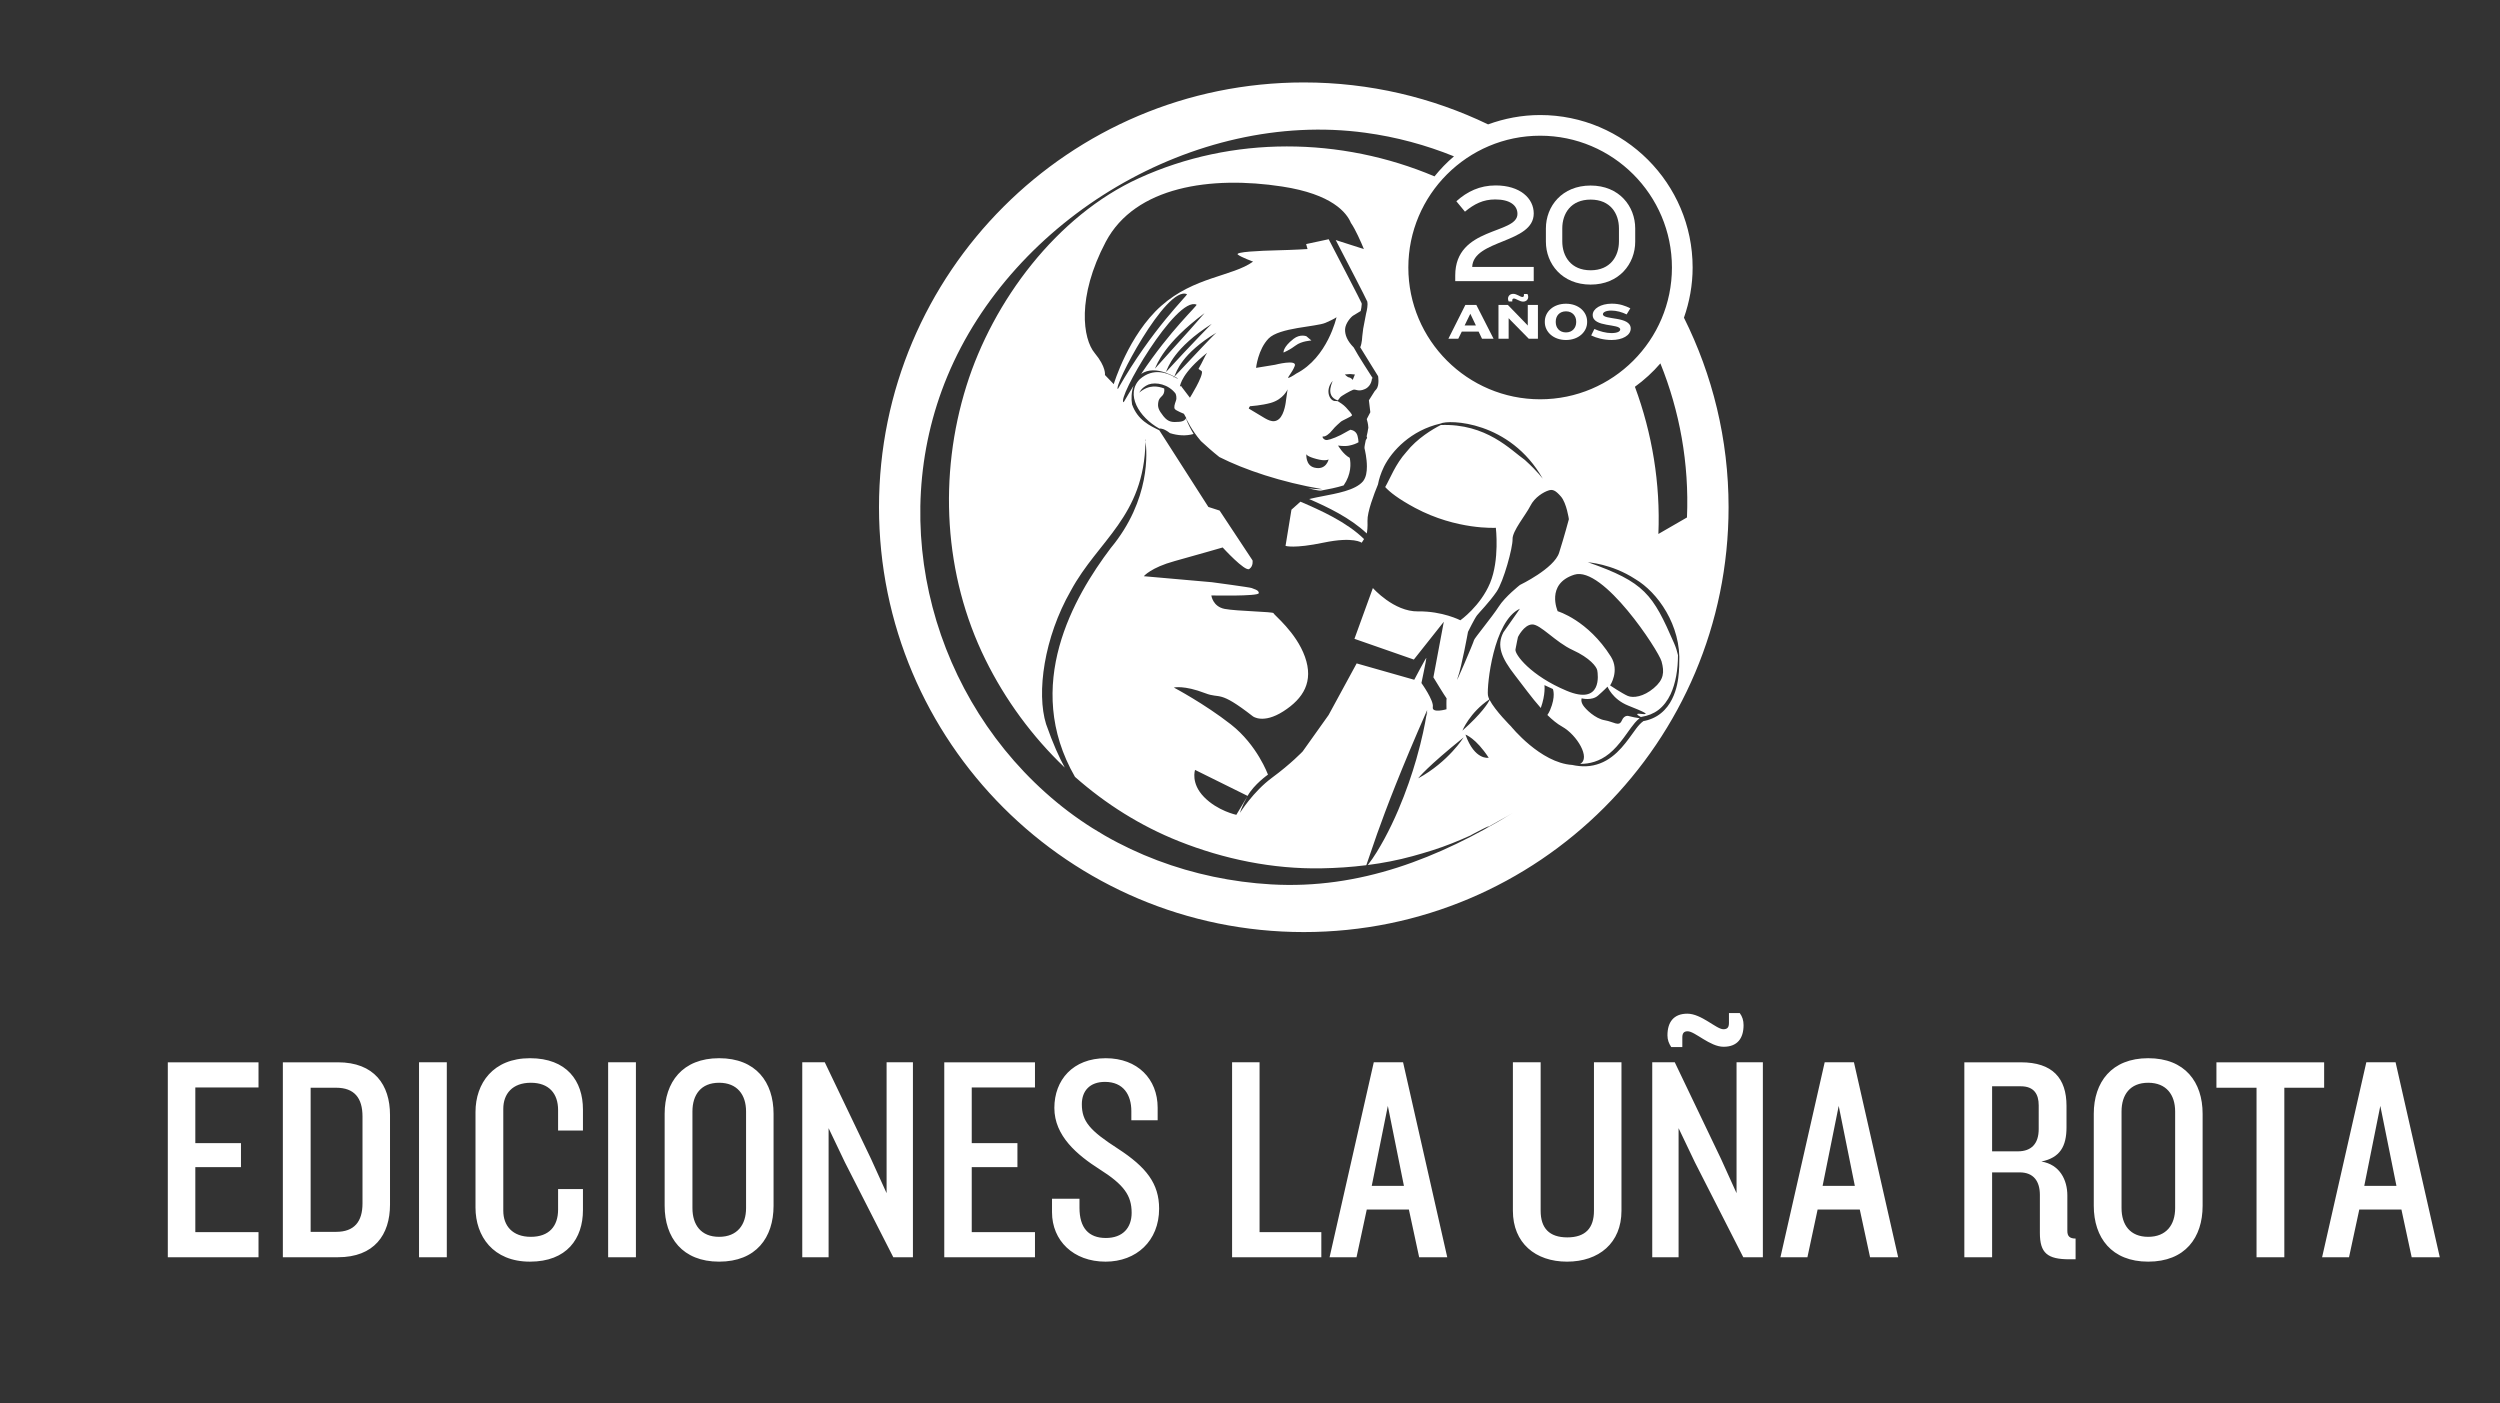 <?xml version="1.0" encoding="utf-8"?>
<!-- Generator: Adobe Illustrator 15.0.0, SVG Export Plug-In . SVG Version: 6.00 Build 0)  -->
<!DOCTYPE svg PUBLIC "-//W3C//DTD SVG 1.1//EN" "http://www.w3.org/Graphics/SVG/1.1/DTD/svg11.dtd">
<svg version="1.1" xmlns="http://www.w3.org/2000/svg" xmlns:xlink="http://www.w3.org/1999/xlink" x="0px" y="0px" width="212px"
	 height="119px" viewBox="0 0 212 119" enable-background="new 0 0 212 119" xml:space="preserve">
<rect x="0" y="0" width="212" height="119" fill="#333333" stroke="none"/>
<g id="Capa_2">
</g>
<g id="Capa_1">
	<g>
		<polygon fill="#FFFFFF" points="129.555,27.607 129.365,27.404 127.869,25.861 127.071,25.861 127.071,28.727 127.933,28.727 
			127.933,26.98 128.117,27.176 129.642,28.727 130.416,28.727 130.416,25.861 129.555,25.861 		"/>
		<path fill="#FFFFFF" d="M135.928,26.645c0-0.166,0.254-0.309,0.714-0.309c0.431,0,0.919,0.135,1.296,0.326l0.315-0.516
			c-0.438-0.219-0.906-0.395-1.577-0.395c-0.938,0.004-1.615,0.428-1.615,0.961c0,1.076,2.333,0.709,2.333,1.227
			c0,0.152-0.206,0.307-0.748,0.307c-0.446,0-0.997-0.145-1.442-0.348l-0.271,0.547c0.445,0.219,1.065,0.387,1.739,0.387
			c0.896,0,1.613-0.385,1.613-0.971C138.285,26.783,135.928,27.16,135.928,26.645z"/>
		<path fill="#FFFFFF" d="M128.24,25.48c0-0.094,0.031-0.166,0.138-0.166c0.175,0,0.497,0.262,0.772,0.262
			c0.294,0,0.442-0.188,0.442-0.406c0-0.086-0.03-0.184-0.065-0.24h-0.297v0.1c0,0.076-0.023,0.156-0.129,0.156
			c-0.176,0-0.48-0.268-0.772-0.268c-0.29,0-0.451,0.188-0.451,0.422c0,0.086,0.026,0.162,0.063,0.227h0.299V25.48z"/>
		<path fill="#FFFFFF" d="M142.799,26.941c0.469-1.336,0.736-2.764,0.736-4.256c0-7.129-5.799-12.93-12.93-12.93
			c-1.555,0-3.036,0.291-4.416,0.793c-4.727-2.277-10.027-3.557-15.627-3.557c-19.898,0-36.023,16.129-36.023,36.025
			c0,19.893,16.125,36.023,36.023,36.023c19.896,0,36.021-16.131,36.021-36.023C146.583,37.236,145.216,31.783,142.799,26.941z
			 M130.605,11.508c6.164,0,11.175,5.014,11.175,11.178c0,6.162-5.011,11.174-11.175,11.174c-6.162,0-11.178-5.012-11.178-11.174
			C119.428,16.521,124.443,11.508,130.605,11.508z M136.602,55.678c-1.955-3.1-4.51-3.846-4.51-3.846s-1.034-2.314,1.402-3.096
			c2.436-0.789,7.152,6.432,7.406,7.35c0.25,0.914,0.199,1.547-0.664,2.271c-0.857,0.725-1.742,0.857-2.203,0.656
			c-0.463-0.201-1.495-0.889-1.495-0.889S137.367,56.893,136.602,55.678z M119.928,57.645l-4.883-1.389l-2.38,4.377l-2.198,3.088
			c0,0-0.988,1.045-2.6,2.23c-1.611,1.188-2.714,2.975-2.714,2.975s0.101-0.445,0.623-1.395l-0.935,1.566c0,0-1.59-0.332-2.74-1.512
			c-1.148-1.178-0.76-2.297-0.76-2.297l4.455,2.204v-0.001c0.545-0.977,1.726-1.803,1.726-1.803s-0.896-2.498-3.142-4.258
			c-2.247-1.758-4.84-3.127-4.84-3.127s0.855-0.217,2.652,0.477c1.342,0.523,1.106-0.33,4.053,1.965c0,0,0.865,0.67,2.578-0.422
			c1.713-1.094,2.585-2.527,1.836-4.629c-0.754-2.104-2.664-3.568-2.66-3.695c0.004-0.131-3.135-0.168-4.149-0.365
			c-1.012-0.195-1.13-1.141-1.13-1.141s3.975,0.086,4.02-0.189c0.049-0.281-0.508-0.377-0.59-0.436
			c-0.081-0.057-3.391-0.498-3.391-0.498l-5.765-0.508c0,0,0.607-0.734,2.617-1.283c2.011-0.557,4.071-1.154,4.071-1.154
			s1.893,2.076,2.256,1.826c0.365-0.25,0.276-0.732,0.276-0.732l-2.792-4.223l-0.953-0.307l-4.163-6.502
			c-0.784-0.383-1.831-0.848-2.308-2.191c-0.08-0.496-0.06-1.055,0.127-1.582c-0.277,0.445-0.555,0.904-0.837,1.395
			c-0.669-0.182,4.456-9.043,6.177-8.275c0.118,0.062-2.189,2.111-4.695,5.875c0.607-0.414,1.346-0.357,2.057-0.111
			c0.014-0.016,0.03-0.031,0.045-0.047c0.154-0.365,0.67-2.045,3.887-4.09c-0.045,0.021-1.752,1.762-3.887,4.09
			c-0.011,0.025-0.02,0.041-0.027,0.055c0.254,0.09,0.506,0.199,0.746,0.324c0.146-0.385,0.619-1.949,3.564-3.721
			c-0.244,0.189-1.689,1.73-3.561,3.725c0.092,0.047,0.177,0.094,0.264,0.141c0.037,0.08-0.07,0.004-0.279-0.111
			c-0.023,0.053-0.041,0.082-0.06,0.055l0.051-0.057c-0.536-0.293-1.737-0.836-2.915,0.195c-1.244,1.268-0.078,3.223,1.655,4.186
			c0.132-0.02,0.423,0.012,0.904,0.387c0.661,0.207,1.351,0.258,2.001,0.07c0,0,0,0,0-0.002c-0.245-0.404-0.469-0.832-0.65-1.316
			c-0.035,0.086-0.174,0.264-0.586,0.289c-0.547,0.037-0.895,0.055-1.323-0.479c-0.427-0.539-0.502-0.783-0.431-1.201
			c0.07-0.414,0.346-0.432,0.461-0.738c0.057-0.16,0.057-0.307,0.039-0.41c-0.5-0.184-1.274-0.373-2.119,0.354
			c0.008,0.025,0.142-0.416,0.785-0.691c0.637-0.234,1.703-0.018,2.305,0.781c0,0-0.01-0.004-0.026-0.016
			c0.017,0.021,0.026,0.033,0.026,0.033s0.129,0.303,0.019,0.588c-0.106,0.285-0.192,0.578-0.081,0.703
			c0.107,0.133,0.762,0.396,0.762,0.396l0.193,0.348c0,0-0.006,0.012-0.015,0.031c0.085,0.123,0.417,0.941,1.262,1.932
			c0.411,0.381,0.989,0.9,1.565,1.355c2.133,1.078,5.237,2.129,8.734,2.727c0.008-0.008-0.365,0.031-1.209-0.082
			c0,0,0.889,0.238,1.098,0.199c0.604-0.107,1.314-0.25,1.918-0.438c0.664-0.965,0.613-1.869,0.514-2.338
			c-0.561-0.297-0.989-1.043-0.989-1.043s0.504,0.088,0.923,0.01c0.357-0.07,0.619-0.176,0.812-0.289
			c-0.01-0.174-0.033-0.354-0.084-0.541c-0.093-0.342-0.339-0.471-0.595-0.521c-0.104,0.049-0.214,0.102-0.329,0.172
			c-0.648,0.396-1.38,0.672-1.664,0.703c-0.285,0.031-0.488-0.338-0.315-0.305c0.171,0.033,0.513-0.207,0.772-0.541
			c0.26-0.332,0.592-0.586,0.707-0.701c0.113-0.111,0.945-0.457,0.955-0.549c0.01-0.094-0.256-0.398-0.506-0.666
			c-0.203-0.227-0.579-0.463-0.695-0.531c-0.051-0.004-0.094-0.01-0.154-0.018c-0.524,0.086-0.975-0.885-0.307-1.676
			c0.137-0.133-0.74,1.232,0.461,1.629c0.049-0.064,0.141-0.176,0.199-0.262c0.088-0.123,0.876-0.561,1.094-0.641
			c0.223-0.086,0.428,0.205,1.014-0.066c0.578-0.268,0.587-0.914,0.587-0.914l0.045,0.029c0-0.029,0.004-0.055,0.004-0.055
			c-0.152-0.246-1.243-1.908-1.599-2.586c-0.553-0.561-0.75-1.064-0.73-1.551c0.029-0.502,0.494-1.025,0.673-1.141
			c0.098-0.064,0.396-0.242,0.652-0.396c0.034-0.156,0.087-0.42,0.087-0.58c0-0.047-0.01-0.086-0.01-0.086
			c0.006-0.035-2.238-4.363-2.793-5.422l-1.912,0.41l0.119,0.422c0,0-1.091,0.072-2.564,0.107c-1.467,0.035-3.639,0.133-3.344,0.367
			c0.301,0.229,1.29,0.592,1.29,0.592c-1.762,1.264-4.999,1.275-7.788,3.752c-2.788,2.475-4.027,6.641-4.027,6.641l-0.746-0.777
			c0,0,0.12-0.67-0.869-1.861c-0.998-1.188-1.547-4.732,0.94-9.438c2.493-4.707,8.937-5.607,14.95-4.686
			c4.243,0.648,5.477,2.219,5.836,3.086c0.408,0.58,0.88,1.713,0.891,1.723l0.209,0.496l-2.388-0.766
			c0.72,1.389,2.612,5.02,2.681,5.227c0.014,0.072,0.018,0.141,0.018,0.213c0,0.355-0.128,0.812-0.128,0.812l-0.241,1.264
			l-0.078,0.637c0,0-0.02,0.607-0.174,0.941c0.422,0.707,1.479,2.377,1.516,2.453c0,0.008,0.03,0.182,0.03,0.4
			c-0.009,0.225-0.009,0.496-0.199,0.729c-0.032,0.033-0.075,0.08-0.116,0.129l-0.496,0.785l0.121,1.01l-0.035,0.07l-0.262,0.504
			l-0.004,0.016c0.04,0.141,0.115,0.404,0.127,0.656l0.004,0.043c0,0,0,0.01,0,0.018l0.005,0.049l-0.017,0.018
			c-0.016,0.17-0.07,0.414-0.128,0.666c0.022,0.086,0.036,0.139,0.036,0.139l-0.113,0.195c-0.059,0.283-0.113,0.535-0.109,0.662
			c0,0,0,0.016,0.004,0.027c0.039,0.168,0.201,0.854,0.201,1.541c-0.002,0.449-0.059,0.904-0.325,1.25
			c-0.658,0.779-2.268,1.037-3.466,1.275c-0.25,0.047-0.703,0.135-1.107,0.234c1.55,0.672,3.488,1.594,4.887,2.92
			c0.042-0.197,0.08-0.531,0.062-1.07c-0.028-0.746,0.557-2.287,0.888-3.086c0.075-0.406,0.224-0.92,0.515-1.521
			c0.668-1.33,2.281-3.07,4.785-3.643c0.694-0.352,5.891-0.236,8.676,4.676c-0.008,0.014-0.346-0.527-1.527-1.596
			c-1.173-0.82-3.248-3.107-7.127-2.955c-0.687,0.352-2.005,1.131-2.914,2.285c-0.941,1.045-1.365,2.236-1.795,2.973
			c0.375,0.416,1.105,1.002,2.533,1.768c3.529,1.889,6.85,1.688,6.85,1.688s0.325,2.721-0.488,4.678
			c-0.812,1.955-2.521,3.164-2.521,3.164s-1.527-0.787-3.584-0.752c-2.053,0.035-3.834-1.982-3.834-1.982l-1.564,4.307l5.037,1.758
			l2.541-3.205l-0.883,4.711c0,0,0.989,1.629,1.121,1.787c-0.028,0.09-0.01,0.922-0.01,0.922s-1.262,0.365-1.16-0.191
			c0.098-0.555-0.965-2.033-0.965-2.033s0.424-2.018,0.416-2.121C120.949,55.701,119.928,57.645,119.928,57.645z M94.797,32.986
			c-0.464-0.066,4.092-8.818,5.857-8.039C100.764,25.002,97.684,27.883,94.797,32.986z M102.145,26.555
			c-0.015,0.037-1.844,2.102-4.207,4.707C98.101,30.918,98.699,29.123,102.145,26.555z M101.92,31.492
			c0.118,0.424-1.016,2.234-1.016,2.234l-0.739-0.971l0.032-0.039c-0.049,0.021-0.09,0.039-0.141,0.057
			c0.028-0.116,0.146-1.141,2.308-2.854c-0.175,0.232-0.376,0.756-0.73,1.358C101.641,31.314,101.912,31.455,101.92,31.492z
			 M109.926,31.678c0,0-0.341,0.242-0.615,0.355c-0.276,0.111,0.266-0.412,0.485-1.002c0.224-0.592-1.675-0.098-1.675-0.098
			l-1.606,0.262c0,0,0.158-1.559,1.062-2.49s4.038-0.992,4.815-1.326c0.778-0.334,0.945-0.48,0.945-0.48
			S112.586,30.318,109.926,31.678z M111.615,38.916c0.802,0.225,1.05,0.041,1.05,0.041s-0.197,0.953-1.215,0.695
			c-0.747-0.194-0.674-1.104-0.67-1.15C110.783,38.541,110.84,38.708,111.615,38.916z M107.752,34.168
			c1.096-0.309,1.435-1.152,1.435-1.152l-0.134,0.934c0,0-0.102,1.172-0.6,1.588c-0.494,0.416-1.03,0.025-1.594-0.314
			c-0.562-0.338-0.965-0.58-0.965-0.58s0.063-0.232,0.167-0.201C106.062,34.441,106.978,34.381,107.752,34.168z M114.043,31.754
			l0.445-0.035l0.408,0.039l-0.186,0.457c0,0-0.136-0.186-0.305-0.209C114.244,31.982,114.043,31.754,114.043,31.754z
			 M124.115,62.533c0.004-0.01-1.271,2.057-3.845,3.467C120.262,65.98,121.041,65.006,124.115,62.533z M123.609,57.482
			c0.35-0.971,0.877-3.9,0.877-3.9s0.557-1.135,0.764-1.4c0.208-0.27,1.033-1.096,1.648-1.988c0.615-0.891,1.393-3.783,1.367-4.473
			c-0.025-0.691,1.115-2.045,1.502-2.811c0.38-0.766,1.156-1.189,1.52-1.309c0.352-0.127,0.596-0.055,1.082,0.506
			c0.484,0.566,0.672,1.92,0.672,1.92s-0.4,1.506-0.827,2.842c-0.417,1.34-3.321,2.734-3.321,2.734s-1.269,0.994-1.805,1.844
			c-0.541,0.848-2.085,2.707-2.092,2.836C124.992,54.408,123.264,58.451,123.609,57.482z M129.914,52.953
			c0.695-0.043,1.993,1.506,3.454,2.172c1.463,0.67,2.024,1.414,2.081,1.725c0.059,0.311,0.44,3-2.596,1.727
			c-3.041-1.27-4.412-3.08-4.342-3.5c0.075-0.418,0.213-1.059,0.213-1.059S129.219,52.992,129.914,52.953z M107.785,74.996
			c-6.598-0.381-13.052-2.732-18.168-6.957C79.15,59.404,75.074,44.566,80.334,31.91c5.561-13.383,20.959-22.621,35.439-20.654
			c2.634,0.355,5.151,1.043,7.524,2.002c-0.604,0.51-1.155,1.082-1.651,1.699c-7.934-3.352-17.117-3.473-25.07,0.156
			c-6.971,3.184-12.37,10.41-14.621,17.605c-2.379,7.598-1.933,16.035,1.607,23.211c1.687,3.423,3.976,6.54,6.73,9.162
			c-0.467-0.844-1-2.021-1.584-3.686c-0.825-2.656-0.179-7.334,2.097-11.312c2.329-4.312,6.208-6.273,6.331-12.627
			c-0.023-0.156-0.029-0.225,0.009-0.182c0,0.062-0.005,0.123-0.009,0.182c0.131,0.748,0.462,4.912-2.951,9.016
			c-3.109,4.121-7.491,11.642-3.027,19.397c2.596,2.294,5.562,4.164,8.808,5.456c3.832,1.525,7.963,2.373,12.096,2.299
			c1.27-0.021,2.54-0.106,3.8-0.265l0.916-2.655c0.748-2.1,2.025-5.467,4.249-10.51c0,0-0.02,0.155-0.062,0.418l0.15-0.385
			c0,0-0.062,0.179-0.165,0.474c-0.109,0.665-0.354,1.952-0.843,3.657c-0.363,1.26-0.859,2.742-1.541,4.336
			c-0.342,0.799-0.734,1.627-1.186,2.461c-0.403,0.729-0.846,1.498-1.393,2.189c1.284-0.166,2.557-0.411,3.807-0.754
			c1.132-0.312,2.26-0.656,3.353-1.094c0.522-0.213,1.042-0.424,1.557-0.662c-0.055,0.006,2.397-1.273,1.247-0.572
			c0.722-0.439,1.776-0.996,2.342-1.342C122.002,72.779,115.312,75.432,107.785,74.996z M124.27,62.293c0,0,0.882,0.291,1.973,1.965
			C126.242,64.258,125.054,64.506,124.27,62.293z M142.382,56.738c-0.004,0.081-0.005,0.158-0.011,0.244
			c-0.055,0.65-0.162,1.465-0.585,2.312c-0.209,0.418-0.512,0.844-0.935,1.186c-0.418,0.344-0.959,0.584-1.549,0.68l0.076-0.021
			c-0.447,0.295-0.803,0.904-1.213,1.445c-0.409,0.555-0.874,1.133-1.486,1.592c-0.595,0.461-1.359,0.77-2.151,0.801
			c-0.405,0.02-0.809-0.023-1.204-0.11c-2.707-0.175-5.194-3.276-5.194-3.276s-1.357-1.346-1.808-2.237
			c-0.134,0.268-0.642,1.116-2.312,2.606c0,0,0.615-1.529,2.285-2.653c-0.063-0.135-0.107-0.258-0.119-0.362
			c-0.094-0.807,0.465-6.293,2.714-7.326l-1.399,1.998c-0.588,1.127-0.193,2.145,0.987,3.658c0.675,0.863,1.403,1.887,2.181,2.762
			c0.416-1.156,0.311-1.939,0.311-1.939l0.713,0.33c0,0,0.272,0.605-0.24,1.795c-0.061,0.146-0.138,0.279-0.225,0.408
			c0.41,0.402,0.828,0.752,1.254,0.988c1.261,0.704,2.439,2.685,1.522,3.155c0.032,0,0.06,0.003,0.093,0.003
			c0.66-0.01,1.541-0.184,2.381-0.873c0.42-0.34,0.82-0.795,1.223-1.338l0.627-0.867c0.202-0.265,0.406-0.552,0.723-0.794
			c-0.284-0.042-0.647-0.105-0.9-0.179c0,0-0.386-0.158-0.615,0.381c-0.234,0.543-0.664,0.102-1.449-0.031
			c-0.792-0.133-1.631-0.938-1.845-1.291c-0.211-0.354-0.104-0.566-0.104-0.566s0.859,0.227,1.382-0.232
			c0.521-0.455,0.807-0.76,0.807-0.76s0.418,1.07,1.752,1.605c1.328,0.529,1.956,0.809,1.084,0.705
			c-0.559-0.07-0.269,0.125,0.011,0.275c0.005-0.003,0.008-0.007,0.013-0.01l0.031-0.02l0.039-0.004
			c0.478-0.078,0.965-0.254,1.391-0.58c0.422-0.324,0.773-0.787,1.029-1.33c0.433-0.939,0.623-2.086,0.627-3.31
			c-0.067-0.301-0.163-0.629-0.326-1.003c-1.816-4.17-2.486-5.188-7.322-6.881c-0.027,0.018,1.997,0.102,4.041,1.441
			c1.852,1.092,3.895,3.89,3.712,7.181C142.402,56.466,142.395,56.61,142.382,56.738z M140.631,45.281
			c0.178-4.279-0.525-8.529-1.99-12.482c0.795-0.578,1.524-1.242,2.16-1.984c1.632,4.041,2.449,8.477,2.254,13.066
			C142.13,44.406,141.742,44.635,140.631,45.281z"/>
		<path fill="#FFFFFF" d="M130.061,22.635l-5.219,0.002c0.096-2.332,5.219-1.99,5.219-4.535c0-1.283-1.156-2.377-3.229-2.377
			c-1.355,0-2.414,0.518-3.333,1.342l0.729,0.883c0.791-0.658,1.545-1.035,2.568-1.037c1.26,0,1.884,0.508,1.884,1.227
			c0,1.754-5.276,1.061-5.276,5.217v0.484h6.656V22.635z"/>
		<path fill="#FFFFFF" d="M109.687,28.738c-0.921,0.719-0.843,1.16-0.843,1.16s0.518-0.213,1.029-0.602
			c0.508-0.387,1.335-0.42,1.335-0.42l-0.423-0.361C110.785,28.516,110.258,28.295,109.687,28.738z"/>
		<path fill="#FFFFFF" d="M110.273,42.545l-0.758,0.676l-0.502,3.07c0,0,0.703,0.252,3.241-0.279
			c2.538-0.525,3.216,0.012,3.216,0.012l0.201-0.311c-1.473-1.451-3.725-2.455-5.395-3.17L110.273,42.545z"/>
		<path fill="#FFFFFF" d="M203.218,100.561h-2.728l1.361-6.781L203.218,100.561z M206.894,106.615l-3.749-16.535h-2.481
			l-3.75,16.535h2.283l0.871-4.047h3.573l0.87,4.047H206.894z M197.087,92.24v-2.156h-9.134v2.156h3.401v14.375h2.357V92.24H197.087
			z M184.452,102.447c0,1.416-0.746,2.436-2.285,2.436c-1.541,0-2.26-1.02-2.26-2.436v-8.195c0-1.414,0.719-2.434,2.26-2.434
			c1.539,0,2.285,1.02,2.285,2.434V102.447z M186.782,102.248v-7.797c0-2.682-1.484-4.715-4.615-4.715
			c-3.104,0-4.615,2.033-4.615,4.715v7.797c0,2.709,1.512,4.74,4.615,4.74C185.298,106.988,186.782,104.957,186.782,102.248
			 M172.882,95.744c0,1.24-0.619,1.889-1.764,1.889h-2.188v-5.516h2.436c1.118,0,1.516,0.67,1.516,1.615V95.744z M176.01,106.789
			v-1.76c-0.498,0-0.699-0.197-0.699-0.645v-3.008c0-1.314-0.64-2.629-2.204-2.879c1.584-0.32,2.133-1.289,2.133-2.902v-1.816
			c0-2.357-1.189-3.695-3.873-3.695h-4.791v16.531h2.355v-7.197h2.338c1.191,0,1.713,0.768,1.713,1.91v3.23
			c0,1.709,0.646,2.23,2.506,2.23H176.01z M157.29,100.561h-2.733l1.366-6.781L157.29,100.561z M160.964,106.615l-3.75-16.535h-2.48
			l-3.753,16.535h2.288l0.865-4.047h3.576l0.872,4.047H160.964z M149.491,106.615V90.08h-2.232v11.1l-1.315-2.902l-3.924-8.197
			h-1.91v16.535h2.234V95.668l1.389,2.906l4.097,8.041H149.491z M147.854,86.932c0-0.4-0.102-0.723-0.323-1.023h-0.916v0.824
			c0,0.346-0.098,0.547-0.472,0.547c-0.597,0-1.861-1.32-3.059-1.32c-1.162,0-1.684,0.723-1.684,1.838
			c0,0.398,0.126,0.695,0.322,0.994h0.939v-0.82c0-0.32,0.104-0.52,0.449-0.52c0.621,0,1.89,1.314,3.054,1.314
			C147.333,88.766,147.854,88.045,147.854,86.932 M137.501,102.672V90.08h-2.333v12.592c0,1.463-0.719,2.258-2.262,2.258
			c-1.537,0-2.259-0.795-2.259-2.258V90.08h-2.354v12.592c0,2.732,1.905,4.316,4.59,4.316
			C135.589,106.988,137.501,105.404,137.501,102.672 M119.053,100.561h-2.729l1.365-6.781L119.053,100.561z M122.727,106.615
			L118.98,90.08h-2.483l-3.749,16.535h2.284l0.87-4.047h3.572l0.871,4.047H122.727z M112.049,106.615v-2.131h-5.238V90.08h-2.33
			v16.535H112.049z M98.293,102.498c0-2.137-1.089-3.525-3.496-5.092c-2.386-1.539-3.057-2.311-3.057-3.773
			c0-1.121,0.671-1.889,1.961-1.889c1.564,0,2.237,1.094,2.237,2.482v0.771h2.231V93.93c0-2.434-1.711-4.193-4.394-4.193
			c-2.806,0-4.366,1.859-4.366,4.217c0,2.385,1.957,3.998,3.822,5.191c2.086,1.316,2.732,2.236,2.732,3.701
			c0,1.268-0.748,2.135-2.188,2.135c-1.467,0-2.235-0.867-2.235-2.559v-0.768h-2.33v1.141c0,2.408,1.809,4.193,4.543,4.193
			C96.361,106.988,98.293,105.23,98.293,102.498 M87.766,106.615v-2.131h-5.363v-5.514h3.875v-2.033h-3.875v-4.721h5.363v-2.133
			h-7.692v16.531H87.766z M77.416,106.615V90.08h-2.233v11.1l-1.317-2.902L69.94,90.08h-1.908v16.535h2.233V95.668l1.388,2.906
			l4.099,8.041H77.416z M63.266,102.447c0,1.416-0.746,2.436-2.286,2.436c-1.542,0-2.261-1.02-2.261-2.436v-8.195
			c0-1.414,0.719-2.434,2.261-2.434c1.54,0,2.286,1.02,2.286,2.434V102.447z M65.598,102.248v-7.797
			c0-2.682-1.488-4.715-4.618-4.715c-3.104,0-4.618,2.033-4.618,4.715v7.797c0,2.709,1.514,4.74,4.618,4.74
			C64.109,106.988,65.598,104.957,65.598,102.248 M53.927,90.08H51.57v16.535h2.356V90.08z M49.434,102.621v-1.787h-2.108v1.74
			c0,1.414-0.769,2.309-2.312,2.309c-1.562,0-2.335-0.945-2.335-2.211v-8.645c0-1.266,0.772-2.209,2.335-2.209
			c1.544,0,2.312,0.92,2.312,2.309v1.74h2.108V94.08c0-2.408-1.365-4.344-4.494-4.344s-4.618,2.131-4.618,4.564v8.098
			c0,2.434,1.489,4.59,4.618,4.59S49.434,105.029,49.434,102.621 M37.889,90.08h-2.356v16.535h2.356V90.08z M30.74,102.051
			c0,1.539-0.694,2.41-2.236,2.41h-2.162V92.24h2.162c1.542,0,2.236,0.869,2.236,2.434V102.051z M33.073,102.15v-7.602
			c0-2.557-1.341-4.465-4.419-4.465h-4.668v16.531h4.668C31.732,106.615,33.073,104.709,33.073,102.15 M21.922,106.615v-2.131
			h-5.359v-5.514h3.871v-2.033h-3.871v-4.721h5.359v-2.133h-7.692v16.531H21.922z"/>
		<path fill="#FFFFFF" d="M132.795,25.756c-1.083,0-1.794,0.697-1.794,1.502v0.068c0,0.801,0.711,1.506,1.794,1.506
			c1.079,0,1.793-0.705,1.793-1.506v-0.068C134.588,26.453,133.874,25.756,132.795,25.756z M133.66,27.328
			c0,0.457-0.311,0.861-0.865,0.861c-0.564,0-0.867-0.404-0.867-0.861v-0.072c0-0.451,0.303-0.855,0.867-0.855
			c0.555,0,0.865,0.404,0.865,0.855V27.328z"/>
		<path fill="#FFFFFF" d="M134.884,15.734c-2.426,0-3.792,1.756-3.792,3.641v1.119c0,1.871,1.366,3.639,3.792,3.639
			c2.425,0,3.782-1.768,3.782-3.639v-1.119C138.666,17.49,137.309,15.734,134.884,15.734z M137.287,20.469
			c0,1.262-0.73,2.451-2.403,2.451c-1.672,0-2.403-1.189-2.403-2.451v-1.096c0-1.271,0.731-2.447,2.403-2.447
			c1.673,0,2.403,1.176,2.403,2.447V20.469z"/>
		<path fill="#FFFFFF" d="M125.195,25.861h-0.934l-1.438,2.865h0.838l0.297-0.604h1.43l0.287,0.604h0.98L125.195,25.861z
			 M124.2,27.6l0.483-0.994l0.474,0.994H124.2z"/>
	</g>
</g>
</svg>

